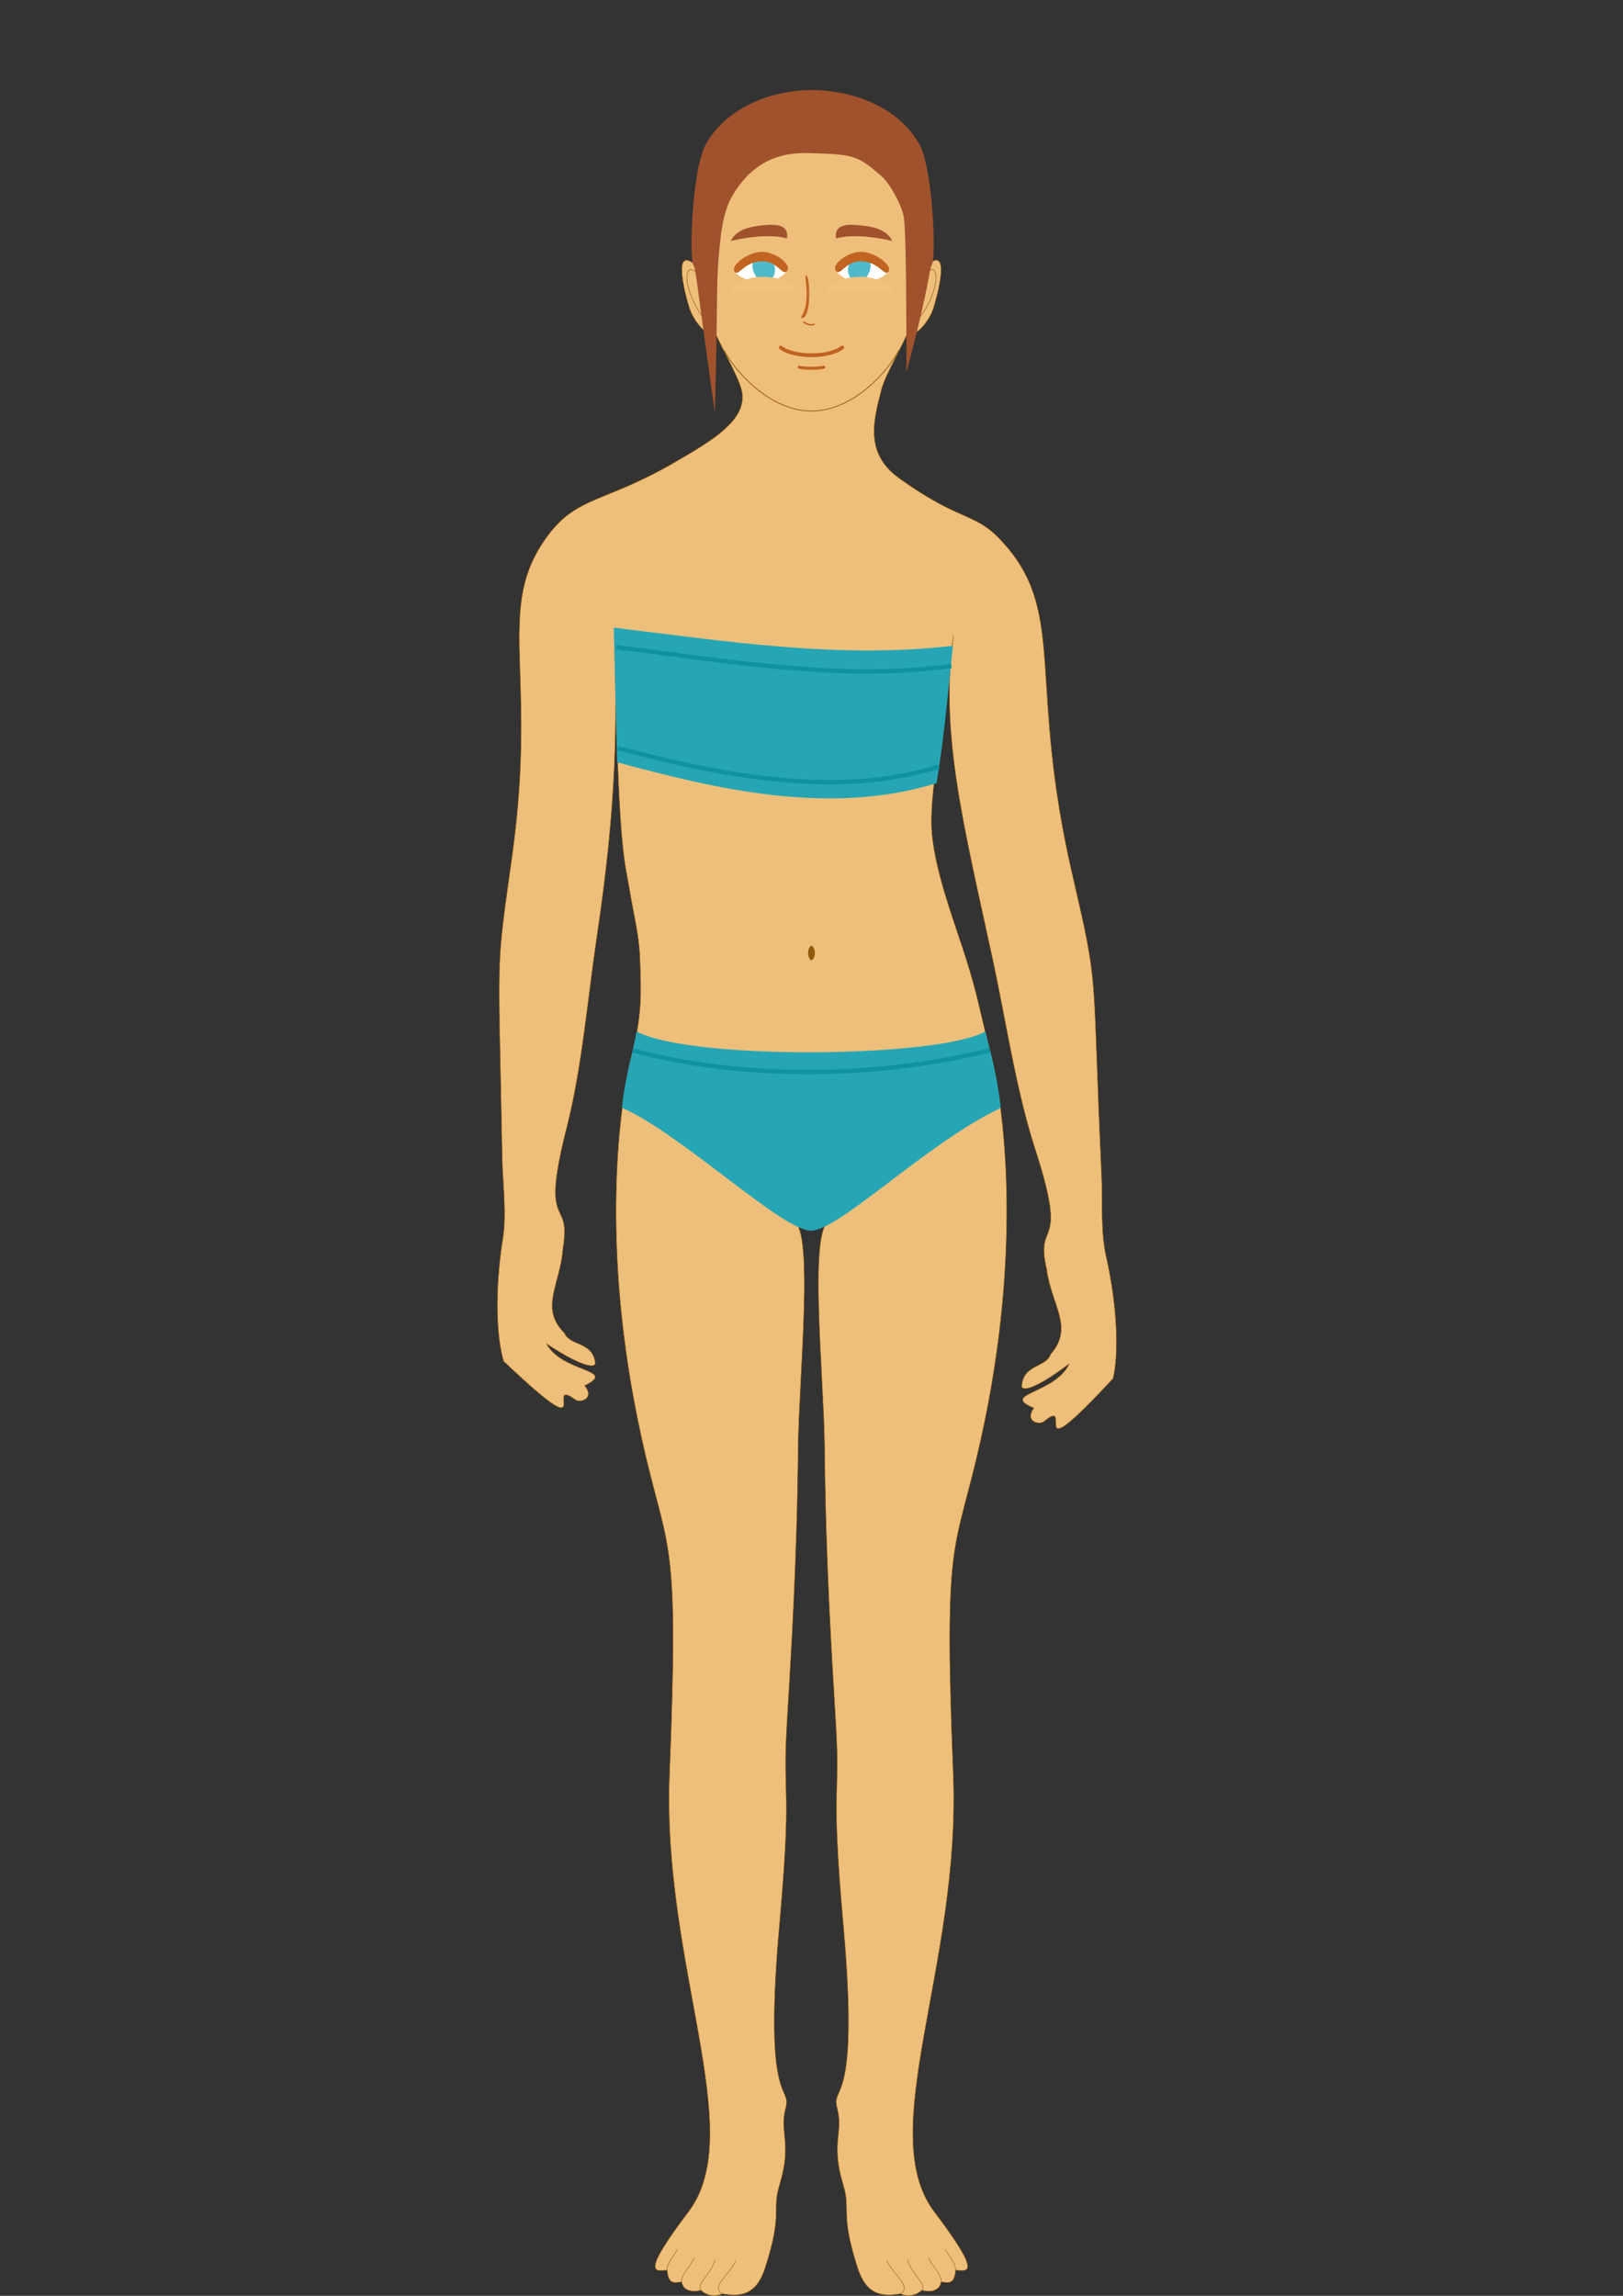 <?xml version="1.0" encoding="UTF-8" standalone="no"?>
<!-- Created with Inkscape (http://www.inkscape.org/) -->

<svg
   xmlns:dc="http://purl.org/dc/elements/1.1/"
   xmlns:cc="http://creativecommons.org/ns#"
   xmlns:rdf="http://www.w3.org/1999/02/22-rdf-syntax-ns#"
   xmlns:svg="http://www.w3.org/2000/svg"
   xmlns="http://www.w3.org/2000/svg"
   xmlns:xlink="http://www.w3.org/1999/xlink"
   xmlns:sodipodi="http://sodipodi.sourceforge.net/DTD/sodipodi-0.dtd"
   xmlns:inkscape="http://www.inkscape.org/namespaces/inkscape"
   width="210mm"
   height="297mm"
   viewBox="0 0 210 297"
   version="1.1"
   id="svg5763"
   inkscape:version="0.92.3 (2405546, 2018-03-11)"
   sodipodi:docname="3. TH.svg">
  <rect x="0" y="0" width="210" height="297" fill="#333333" stroke="none"/>
  <defs
     id="defs5757">
    <inkscape:path-effect
       effect="mirror_symmetry"
       start_point="105,0"
       end_point="105,297"
       center_point="105,148.5"
       id="path-effect8255"
       is_visible="false"
       mode="vertical"
       discard_orig_path="false"
       fuse_paths="true"
       oposite_fuse="false" />
    <inkscape:path-effect
       is_visible="true"
       id="path-effect5441"
       effect="spiro" />
    <linearGradient
       id="linearGradient1723"
       inkscape:collect="always">
      <stop
         id="stop1719"
         offset="0"
         style="stop-color:#26a6b5;stop-opacity:1" />
      <stop
         id="stop1721"
         offset="1"
         style="stop-color:#ffffff;stop-opacity:0" />
    </linearGradient>
    <style
       id="style4">
      .cls-1 {
        fill: none;
        stroke: #000;
        stroke-width: 3px;
        fill-rule: evenodd;
      }
    </style>
    <filter
       id="filter89"
       style="color-interpolation-filters:sRGB;"
       inkscape:label="Channel Transparency">
      <feColorMatrix
         id="feColorMatrix85"
         result="colormatrix"
         in="SourceGraphic"
         values="1 0 0 0 0 0 1 0 0 0 0 0 1 0 0 -1 0.5 0.5 0.84 0 " />
      <feComposite
         id="feComposite87"
         result="composite1"
         operator="in"
         in2="SourceGraphic"
         in="colormatrix" />
    </filter>
    <linearGradient
       gradientTransform="translate(0.556,1.668)"
       y2="130.759"
       x2="62.643"
       y1="130.759"
       x1="117.067"
       gradientUnits="userSpaceOnUse"
       id="linearGradient1717"
       xlink:href="#linearGradient1723"
       inkscape:collect="always" />
    <inkscape:path-effect
       effect="spiro"
       id="path-effect5441-4"
       is_visible="true" />
    <style
       id="style4-4">
      .cls-1 {
        fill: none;
        stroke: #000;
        stroke-width: 3px;
        fill-rule: evenodd;
      }
    </style>
    <filter
       inkscape:label="Channel Transparency"
       style="color-interpolation-filters:sRGB;"
       id="filter89-4">
      <feColorMatrix
         values="1 0 0 0 0 0 1 0 0 0 0 0 1 0 0 -1 0.5 0.5 0.84 0 "
         in="SourceGraphic"
         result="colormatrix"
         id="feColorMatrix85-6" />
      <feComposite
         in="colormatrix"
         in2="SourceGraphic"
         operator="in"
         result="composite1"
         id="feComposite87-8" />
    </filter>
    <filter
       inkscape:label="Channel Transparency"
       style="color-interpolation-filters:sRGB"
       id="filter89-4-0">
      <feColorMatrix
         values="1 0 0 0 0 0 1 0 0 0 0 0 1 0 0 -1 0.5 0.5 0.84 0 "
         in="SourceGraphic"
         result="colormatrix"
         id="feColorMatrix85-6-3" />
      <feComposite
         in="colormatrix"
         in2="SourceGraphic"
         operator="in"
         result="composite1"
         id="feComposite87-8-8" />
    </filter>
    <inkscape:path-effect
       effect="spiro"
       id="path-effect5441-9"
       is_visible="true" />
    <style
       id="style4-6">
      .cls-1 {
        fill: none;
        stroke: #000;
        stroke-width: 3px;
        fill-rule: evenodd;
      }
    </style>
    <filter
       inkscape:label="Channel Transparency"
       style="color-interpolation-filters:sRGB;"
       id="filter89-47">
      <feColorMatrix
         values="1 0 0 0 0 0 1 0 0 0 0 0 1 0 0 -1 0.5 0.5 0.84 0 "
         in="SourceGraphic"
         result="colormatrix"
         id="feColorMatrix85-9" />
      <feComposite
         in="colormatrix"
         in2="SourceGraphic"
         operator="in"
         result="composite1"
         id="feComposite87-7" />
    </filter>
    <inkscape:path-effect
       is_visible="true"
       id="path-effect5441-6"
       effect="spiro" />
    <style
       id="style4-1">
      .cls-1 {
        fill: none;
        stroke: #000;
        stroke-width: 3px;
        fill-rule: evenodd;
      }
    </style>
    <filter
       id="filter89-3"
       style="color-interpolation-filters:sRGB;"
       inkscape:label="Channel Transparency">
      <feColorMatrix
         id="feColorMatrix85-8"
         result="colormatrix"
         in="SourceGraphic"
         values="1 0 0 0 0 0 1 0 0 0 0 0 1 0 0 -1 0.5 0.5 0.84 0 " />
      <feComposite
         id="feComposite87-9"
         result="composite1"
         operator="in"
         in2="SourceGraphic"
         in="colormatrix" />
    </filter>
    <inkscape:path-effect
       effect="spiro"
       id="path-effect5441-4-2"
       is_visible="true" />
    <style
       id="style4-4-9">
      .cls-1 {
        fill: none;
        stroke: #000;
        stroke-width: 3px;
        fill-rule: evenodd;
      }
    </style>
    <filter
       inkscape:label="Channel Transparency"
       style="color-interpolation-filters:sRGB;"
       id="filter89-4-6">
      <feColorMatrix
         values="1 0 0 0 0 0 1 0 0 0 0 0 1 0 0 -1 0.5 0.5 0.84 0 "
         in="SourceGraphic"
         result="colormatrix"
         id="feColorMatrix85-6-7" />
      <feComposite
         in="colormatrix"
         in2="SourceGraphic"
         operator="in"
         result="composite1"
         id="feComposite87-8-2" />
    </filter>
    <filter
       inkscape:label="Channel Transparency"
       style="color-interpolation-filters:sRGB"
       id="filter89-4-0-7">
      <feColorMatrix
         values="1 0 0 0 0 0 1 0 0 0 0 0 1 0 0 -1 0.5 0.5 0.84 0 "
         in="SourceGraphic"
         result="colormatrix"
         id="feColorMatrix85-6-3-6" />
      <feComposite
         in="colormatrix"
         in2="SourceGraphic"
         operator="in"
         result="composite1"
         id="feComposite87-8-8-8" />
    </filter>
    <inkscape:path-effect
       effect="spiro"
       id="path-effect5441-9-0"
       is_visible="true" />
    <style
       id="style4-6-4">
      .cls-1 {
        fill: none;
        stroke: #000;
        stroke-width: 3px;
        fill-rule: evenodd;
      }
    </style>
    <filter
       inkscape:label="Channel Transparency"
       style="color-interpolation-filters:sRGB;"
       id="filter89-47-9">
      <feColorMatrix
         values="1 0 0 0 0 0 1 0 0 0 0 0 1 0 0 -1 0.5 0.5 0.84 0 "
         in="SourceGraphic"
         result="colormatrix"
         id="feColorMatrix85-9-8" />
      <feComposite
         in="colormatrix"
         in2="SourceGraphic"
         operator="in"
         result="composite1"
         id="feComposite87-7-5" />
    </filter>
    <inkscape:path-effect
       effect="mirror_symmetry"
       start_point="104.983,1.06644e-005"
       end_point="104.983,297"
       center_point="104.983,148.5"
       id="path-effect8255-2"
       is_visible="false"
       mode="vertical"
       discard_orig_path="false"
       fuse_paths="true"
       oposite_fuse="false" />
    <inkscape:path-effect
       effect="spiro"
       id="path-effect5441-0"
       is_visible="true" />
    <style
       id="style4-9">
      .cls-1 {
        fill: none;
        stroke: #000;
        stroke-width: 3px;
        fill-rule: evenodd;
      }
    </style>
    <filter
       inkscape:label="Channel Transparency"
       style="color-interpolation-filters:sRGB;"
       id="filter89-6">
      <feColorMatrix
         values="1 0 0 0 0 0 1 0 0 0 0 0 1 0 0 -1 0.5 0.5 0.84 0 "
         in="SourceGraphic"
         result="colormatrix"
         id="feColorMatrix85-69" />
      <feComposite
         in="colormatrix"
         in2="SourceGraphic"
         operator="in"
         result="composite1"
         id="feComposite87-4" />
    </filter>
    <inkscape:path-effect
       is_visible="true"
       id="path-effect5441-4-3"
       effect="spiro" />
    <style
       id="style4-4-2">
      .cls-1 {
        fill: none;
        stroke: #000;
        stroke-width: 3px;
        fill-rule: evenodd;
      }
    </style>
    <filter
       id="filter89-4-01"
       style="color-interpolation-filters:sRGB;"
       inkscape:label="Channel Transparency">
      <feColorMatrix
         id="feColorMatrix85-6-4"
         result="colormatrix"
         in="SourceGraphic"
         values="1 0 0 0 0 0 1 0 0 0 0 0 1 0 0 -1 0.5 0.5 0.84 0 " />
      <feComposite
         id="feComposite87-8-84"
         result="composite1"
         operator="in"
         in2="SourceGraphic"
         in="colormatrix" />
    </filter>
    <filter
       id="filter89-4-0-3"
       style="color-interpolation-filters:sRGB"
       inkscape:label="Channel Transparency">
      <feColorMatrix
         id="feColorMatrix85-6-3-7"
         result="colormatrix"
         in="SourceGraphic"
         values="1 0 0 0 0 0 1 0 0 0 0 0 1 0 0 -1 0.5 0.5 0.84 0 " />
      <feComposite
         id="feComposite87-8-8-1"
         result="composite1"
         operator="in"
         in2="SourceGraphic"
         in="colormatrix" />
    </filter>
    <inkscape:path-effect
       is_visible="true"
       id="path-effect5441-9-7"
       effect="spiro" />
    <style
       id="style4-6-6">
      .cls-1 {
        fill: none;
        stroke: #000;
        stroke-width: 3px;
        fill-rule: evenodd;
      }
    </style>
    <filter
       id="filter89-47-3"
       style="color-interpolation-filters:sRGB;"
       inkscape:label="Channel Transparency">
      <feColorMatrix
         id="feColorMatrix85-9-9"
         result="colormatrix"
         in="SourceGraphic"
         values="1 0 0 0 0 0 1 0 0 0 0 0 1 0 0 -1 0.5 0.5 0.84 0 " />
      <feComposite
         id="feComposite87-7-0"
         result="composite1"
         operator="in"
         in2="SourceGraphic"
         in="colormatrix" />
    </filter>
    <inkscape:path-effect
       effect="spiro"
       id="path-effect5441-6-3"
       is_visible="true" />
    <style
       id="style4-1-1">
      .cls-1 {
        fill: none;
        stroke: #000;
        stroke-width: 3px;
        fill-rule: evenodd;
      }
    </style>
    <filter
       inkscape:label="Channel Transparency"
       style="color-interpolation-filters:sRGB;"
       id="filter89-3-2">
      <feColorMatrix
         values="1 0 0 0 0 0 1 0 0 0 0 0 1 0 0 -1 0.5 0.5 0.84 0 "
         in="SourceGraphic"
         result="colormatrix"
         id="feColorMatrix85-8-4" />
      <feComposite
         in="colormatrix"
         in2="SourceGraphic"
         operator="in"
         result="composite1"
         id="feComposite87-9-5" />
    </filter>
    <inkscape:path-effect
       is_visible="true"
       id="path-effect5441-4-2-6"
       effect="spiro" />
    <style
       id="style4-4-9-9">
      .cls-1 {
        fill: none;
        stroke: #000;
        stroke-width: 3px;
        fill-rule: evenodd;
      }
    </style>
    <filter
       id="filter89-4-6-6"
       style="color-interpolation-filters:sRGB;"
       inkscape:label="Channel Transparency">
      <feColorMatrix
         id="feColorMatrix85-6-7-5"
         result="colormatrix"
         in="SourceGraphic"
         values="1 0 0 0 0 0 1 0 0 0 0 0 1 0 0 -1 0.5 0.5 0.84 0 " />
      <feComposite
         id="feComposite87-8-2-7"
         result="composite1"
         operator="in"
         in2="SourceGraphic"
         in="colormatrix" />
    </filter>
    <filter
       id="filter89-4-0-7-5"
       style="color-interpolation-filters:sRGB"
       inkscape:label="Channel Transparency">
      <feColorMatrix
         id="feColorMatrix85-6-3-6-1"
         result="colormatrix"
         in="SourceGraphic"
         values="1 0 0 0 0 0 1 0 0 0 0 0 1 0 0 -1 0.5 0.5 0.84 0 " />
      <feComposite
         id="feComposite87-8-8-8-8"
         result="composite1"
         operator="in"
         in2="SourceGraphic"
         in="colormatrix" />
    </filter>
    <inkscape:path-effect
       is_visible="true"
       id="path-effect5441-9-0-0"
       effect="spiro" />
    <style
       id="style4-6-4-8">
      .cls-1 {
        fill: none;
        stroke: #000;
        stroke-width: 3px;
        fill-rule: evenodd;
      }
    </style>
    <filter
       id="filter89-47-9-0"
       style="color-interpolation-filters:sRGB;"
       inkscape:label="Channel Transparency">
      <feColorMatrix
         id="feColorMatrix85-9-8-4"
         result="colormatrix"
         in="SourceGraphic"
         values="1 0 0 0 0 0 1 0 0 0 0 0 1 0 0 -1 0.5 0.5 0.84 0 " />
      <feComposite
         id="feComposite87-7-5-4"
         result="composite1"
         operator="in"
         in2="SourceGraphic"
         in="colormatrix" />
    </filter>
    <inkscape:path-effect
       effect="mirror_symmetry"
       start_point="105,0"
       end_point="105,297"
       center_point="105,148.5"
       id="path-effect1289"
       is_visible="false"
       mode="vertical"
       discard_orig_path="false"
       fuse_paths="false"
       oposite_fuse="false" />
    <inkscape:path-effect
       effect="mirror_symmetry"
       start_point="105,0"
       end_point="105,297"
       center_point="105,148.5"
       id="path-effect1244"
       is_visible="false"
       mode="vertical"
       discard_orig_path="false"
       fuse_paths="false"
       oposite_fuse="false" />
    <inkscape:path-effect
       effect="mirror_symmetry"
       start_point="105,0"
       end_point="105,297"
       center_point="105,148.5"
       id="path-effect1240"
       is_visible="false"
       mode="vertical"
       discard_orig_path="false"
       fuse_paths="false"
       oposite_fuse="false" />
    <inkscape:path-effect
       oposite_fuse="false"
       fuse_paths="false"
       discard_orig_path="false"
       mode="vertical"
       is_visible="false"
       id="path-effect1362"
       center_point="226.375,140.648"
       end_point="226.375,289.148"
       start_point="226.375,-7.852"
       effect="mirror_symmetry" />
    <inkscape:path-effect
       effect="mirror_symmetry"
       start_point="226.375,-7.852"
       end_point="226.375,289.148"
       center_point="226.375,140.648"
       id="path-effect1340"
       is_visible="false"
       mode="vertical"
       discard_orig_path="false"
       fuse_paths="false"
       oposite_fuse="false" />
    <inkscape:path-effect
       effect="mirror_symmetry"
       start_point="105,0"
       end_point="105,297"
       center_point="105,148.5"
       id="path-effect1242"
       is_visible="false"
       mode="vertical"
       discard_orig_path="false"
       fuse_paths="false"
       oposite_fuse="false" />
    <inkscape:path-effect
       effect="mirror_symmetry"
       start_point="226.375,37.215"
       end_point="226.375,44.532"
       center_point="226.375,40.874"
       id="path-effect1336"
       is_visible="true"
       mode="free"
       discard_orig_path="false"
       fuse_paths="false"
       oposite_fuse="false" />
    <inkscape:path-effect
       effect="mirror_symmetry"
       start_point="105,0"
       end_point="105,297"
       center_point="105,148.5"
       id="path-effect1246"
       is_visible="false"
       mode="vertical"
       discard_orig_path="false"
       fuse_paths="false"
       oposite_fuse="false" />
    <inkscape:path-effect
       effect="mirror_symmetry"
       start_point="105,0"
       end_point="105,297"
       center_point="105,148.5"
       id="path-effect10271"
       is_visible="true"
       mode="vertical"
       discard_orig_path="false"
       fuse_paths="false"
       oposite_fuse="false" />
    <inkscape:path-effect
       oposite_fuse="false"
       fuse_paths="true"
       discard_orig_path="false"
       mode="vertical"
       is_visible="false"
       id="path-effect4503"
       center_point="226.375,140.648"
       end_point="226.375,289.148"
       start_point="226.375,-7.852"
       effect="mirror_symmetry" />
    <inkscape:path-effect
       oposite_fuse="false"
       fuse_paths="true"
       discard_orig_path="false"
       mode="vertical"
       is_visible="false"
       id="path-effect4499"
       center_point="226.375,140.648"
       end_point="226.375,289.148"
       start_point="226.375,-7.852"
       effect="mirror_symmetry" />
    <inkscape:path-effect
       effect="mirror_symmetry"
       start_point="226.375,-7.852"
       end_point="226.375,289.148"
       center_point="226.375,140.648"
       id="path-effect10256"
       is_visible="false"
       mode="vertical"
       discard_orig_path="false"
       fuse_paths="true"
       oposite_fuse="false" />
    <inkscape:path-effect
       oposite_fuse="false"
       fuse_paths="false"
       discard_orig_path="false"
       mode="vertical"
       is_visible="false"
       id="path-effect4463"
       center_point="226.375,140.648"
       end_point="226.375,289.148"
       start_point="226.375,-7.852"
       effect="mirror_symmetry" />
    <inkscape:path-effect
       oposite_fuse="false"
       fuse_paths="true"
       discard_orig_path="false"
       mode="vertical"
       is_visible="false"
       id="path-effect4455"
       center_point="226.375,140.648"
       end_point="226.375,289.148"
       start_point="226.375,-7.852"
       effect="mirror_symmetry" />
    <inkscape:path-effect
       effect="mirror_symmetry"
       start_point="226.375,-9.481"
       end_point="226.375,287.519"
       center_point="226.375,139.019"
       id="path-effect8255-5"
       is_visible="false"
       mode="vertical"
       discard_orig_path="false"
       fuse_paths="true"
       oposite_fuse="false" />
    <inkscape:path-effect
       oposite_fuse="false"
       fuse_paths="false"
       discard_orig_path="false"
       mode="vertical"
       is_visible="true"
       id="path-effect4675"
       center_point="105,148.5"
       end_point="105,297"
       start_point="105,0"
       effect="mirror_symmetry" />
    <inkscape:path-effect
       oposite_fuse="false"
       fuse_paths="false"
       discard_orig_path="false"
       mode="free"
       is_visible="true"
       id="path-effect4673"
       center_point="105,48.921"
       end_point="105,52.58"
       start_point="105,45.263"
       effect="mirror_symmetry" />
    <inkscape:path-effect
       effect="mirror_symmetry"
       start_point="105,0.195"
       end_point="105,297.195"
       center_point="105,148.695"
       id="path-effect4667"
       is_visible="false"
       mode="vertical"
       discard_orig_path="false"
       fuse_paths="false"
       oposite_fuse="false" />
    <inkscape:path-effect
       oposite_fuse="false"
       fuse_paths="false"
       discard_orig_path="false"
       mode="vertical"
       is_visible="false"
       id="path-effect4669"
       center_point="105,148.695"
       end_point="105,297.195"
       start_point="105,0.195"
       effect="mirror_symmetry" />
    <inkscape:path-effect
       oposite_fuse="false"
       fuse_paths="false"
       discard_orig_path="false"
       mode="vertical"
       is_visible="true"
       id="path-effect4671"
       center_point="105,148.5"
       end_point="105,297"
       start_point="105,0"
       effect="mirror_symmetry" />
    <inkscape:path-effect
       oposite_fuse="false"
       fuse_paths="false"
       discard_orig_path="false"
       mode="vertical"
       is_visible="true"
       id="path-effect4665"
       center_point="105,148.5"
       end_point="105,297"
       start_point="105,0"
       effect="mirror_symmetry" />
    <inkscape:path-effect
       oposite_fuse="false"
       fuse_paths="false"
       discard_orig_path="false"
       mode="vertical"
       is_visible="true"
       id="path-effect4663"
       center_point="105,148.5"
       end_point="105,297"
       start_point="105,0"
       effect="mirror_symmetry" />
    <inkscape:path-effect
       oposite_fuse="false"
       fuse_paths="false"
       discard_orig_path="false"
       mode="vertical"
       is_visible="true"
       id="path-effect4661"
       center_point="105,148.5"
       end_point="105,297"
       start_point="105,0"
       effect="mirror_symmetry" />
    <inkscape:path-effect
       effect="mirror_symmetry"
       start_point="116.321,-0.293"
       end_point="101.383,296.331"
       center_point="108.852,148.019"
       id="path-effect8255-1-3"
       is_visible="false"
       mode="vertical"
       discard_orig_path="false"
       fuse_paths="true"
       oposite_fuse="false" />
    <inkscape:path-effect
       effect="mirror_symmetry"
       start_point="93.646,-0.293"
       end_point="108.584,296.331"
       center_point="101.115,148.019"
       id="path-effect8255-1-3-9"
       is_visible="false"
       mode="vertical"
       discard_orig_path="false"
       fuse_paths="true"
       oposite_fuse="false" />
  </defs>
  <sodipodi:namedview
     id="base"
     pagecolor="#ffffff"
     bordercolor="#666666"
     borderopacity="1.0"
     inkscape:pageopacity="0.0"
     inkscape:pageshadow="2"
     inkscape:zoom="1"
     inkscape:cx="250.00129"
     inkscape:cy="865.10666"
     inkscape:document-units="mm"
     inkscape:current-layer="layer4"
     showgrid="false"
     inkscape:snap-others="true"
     showguides="true"
     inkscape:guide-bbox="true"
     inkscape:window-width="1920"
     inkscape:window-height="1017"
     inkscape:window-x="-8"
     inkscape:window-y="892"
     inkscape:window-maximized="1"
     inkscape:snap-intersection-paths="true"
     inkscape:snap-midpoints="true"
     inkscape:snap-smooth-nodes="true"
     inkscape:object-paths="true"
     inkscape:object-nodes="true"
     inkscape:snap-bbox="false"
     inkscape:snap-object-midpoints="false"
     inkscape:snap-center="true"
     inkscape:snap-nodes="true"
     inkscape:measure-start="525.027,777.817"
     inkscape:measure-end="463.155,777.817"
     inkscape:snap-global="true" />
  <g
     inkscape:groupmode="layer"
     id="layer2"
     inkscape:label="Przod_edycja"
     style="display:inline">
    <g
       inkscape:groupmode="layer"
       id="layer4"
       inkscape:label="Ciało"
       style="display:inline">
      <path
         inkscape:original-d="m 102.47496,157.98654 c 2.99115,0 0.89298,20.20427 0.80078,29.09774 -0.15848,15.28502 -0.89372,26.46316 -1.45822,35.97933 -0.59788,10.0791 0.69754,7.35162 -0.97004,26.03612 -2.142778,24.00877 1.66095,20.45195 0.79572,23.67556 -0.83178,3.09909 0.88121,4.43755 -0.77498,9.85926 -1.03176,3.37756 0.46619,3.54211 -1.870698,10.75832 -1.02788,3.17405 -2.747447,3.84091 -5.507649,3.3469 -0.788226,0.36428 -1.951039,0.35613 -2.797033,-0.46495 -0.781723,0.23246 -2.289046,0.26765 -2.493285,-1.06325 -0.941483,0.0859 -1.712566,0.3851 -1.888244,-1.54903 -1.866778,0.27617 -3.095744,0.22894 2.77405,-7.54203 7.784577,-10.30594 -3.445322,-31.81807 -2.459461,-56.5071 1.27908,-32.03286 -0.18884,-28.10509 -3.6094,-43.5767 -5.5982,-25.3213 -2.70923,-43.78767 -1.318285,-49.29134 1.462664,-5.78915 1.235369,-8.51828 1.09635,-12.79747 -0.09514,-2.92859 -0.79109,-5.53689 -1.317204,-8.69116 -0.709954,-4.25647 -1.49551,-5.14194 -1.971462,-33.061471 0.311742,11.632267 0.352572,21.378811 -2.28561,39.049031 -1.172493,7.8532 -1.919888,16.92317 -3.882822,24.60091 -3.573146,13.97586 0.658348,8.68881 -0.49962,15.67983 -0.314356,4.61099 -3.078008,7.67078 0.198977,10.92661 0.720712,1.71115 3.594737,1.05711 3.981447,3.8134 0.141192,0.57011 -1.010117,1.06882 -6.324051,-2.44193 2.12054,3.82756 9.298918,3.28277 4.954682,5.43045 1.351627,1.662 -0.545781,2.30347 -1.225115,1.80957 -4.258973,-3.09646 3.315175,6.97518 -9.252985,-4.96343 -0.941306,-3.07569 -1.189909,-9.04597 -0.10875,-15.88622 0.519912,-3.28936 -0.02778,-7.07984 -0.08967,-10.58119 -0.491521,-27.8026 -0.874641,-23.35303 1.311183,-39.06873 3.326,-23.913368 -2.36143,-31.869918 4.567548,-41.237222 3.834023,-5.18323 7.367688,-4.267019 16.336261,-9.459146 4.811079,-2.785252 9.727683,-5.60326 8.749983,-9.43759 -0.51803,-2.03161 -2.775415,-5.674226 -3.686465,-8.075456 -0.184886,1.983498 -2.467115,-0.646184 -3.043955,-2.481544 -0.59638,-1.89753 -2.10028,-7.70184 0.44607,-5.85742 -0.11659,-3.94683 0.2934,-8.70594 0.58449,-11.25104 h -4.4e-5 c 1.24604,-10.89464 14.754137,-11.026005 14.754137,-11.026005 0,0 13.50809,0.131375 14.75413,11.026015 0.29109,2.5451 0.70108,7.30421 0.58449,11.25104 2.54635,-1.84442 1.04245,3.95989 0.44607,5.857421 -0.57684,1.835359 -2.85906,4.465042 -3.04395,2.481543 -0.91105,2.401231 -3.16843,6.043845 -3.68647,8.075456 -0.97769,3.834331 -2.24548,8.166039 2.26998,11.408669 8.70399,6.250462 9.85123,4.033356 14.00829,8.961278 7.51278,8.905907 2.76159,17.753369 8.40101,42.199411 3.56665,15.46091 2.51816,11.12807 3.80237,38.90535 0.16207,3.49814 -0.14289,7.31587 0.58592,10.56532 1.51563,6.75729 1.64863,12.73128 0.90558,15.86077 -11.78046,12.71652 -4.86466,2.18195 -8.91729,5.54395 -0.64642,0.53625 -2.58091,0.0172 -1.33812,-1.72767 -4.47248,-1.86601 2.72604,-1.78053 4.59793,-5.73564 -5.079,3.84278 -6.25982,3.41859 -6.15528,2.84062 0.20998,-2.77535 3.11989,-2.30611 3.72991,-4.05976 3.06248,-3.45837 0.10915,-6.33551 -0.4988,-10.91703 -1.60187,-6.90286 2.95849,-1.89669 -1.49948,-15.61598 -2.44903,-7.53677 -3.77385,-16.54054 -5.44525,-24.30288 -3.76073,-17.46578 -6.933,-29.405952 -5.12455,-42.16075 -1.2243,11.923451 -3.26816,20.5897 -2.77186,25.74781 0.49953,5.19165 2.93884,11.44066 4.44104,16.1919 1.45105,4.58945 1.78521,6.82123 3.23952,12.61037 1.3826,5.50368 4.27157,23.97005 -1.32663,49.29135 -3.42056,15.47161 -4.88849,11.54384 -3.6094,43.5767 0.98586,24.68903 -10.24404,46.20116 -2.45946,56.5071 5.86979,7.77097 4.64083,7.8182 2.77405,7.54203 -0.17568,1.93413 -0.94676,1.63493 -1.88825,1.54903 -0.20423,1.3309 -1.71156,1.29571 -2.49328,1.06325 -0.84599,0.82108 -2.00881,0.82923 -2.79703,0.46495 -2.76021,0.49401 -4.47977,-0.17285 -5.50765,-3.3469 -2.33689,-7.21621 -0.83894,-7.38076 -1.8707,-10.75832 -1.65619,-5.42171 0.0568,-6.76017 -0.77498,-9.85926 -0.86523,-3.22361 2.9385,0.33321 0.79572,-23.67556 -1.66758,-18.6845 -0.37216,-15.95702 -0.97004,-26.03612 -0.5645,-9.51617 -1.29974,-20.69431 -1.45822,-35.97933 -0.0922,-8.89347 -2.19037,-29.09774 0.80078,-29.09774 -0.41563,-1.169 -2.50836,-2.72912 -2.50836,-2.72912 0,0 -2.09274,1.56012 -2.50837,2.72912"
         inkscape:path-effect="#path-effect8255-5"
         style="display:inline;opacity:0.98;fill:#f1c27d;fill-opacity:1;stroke:#90590b;stroke-width:0.06;stroke-linecap:butt;stroke-linejoin:miter;stroke-miterlimit:4;stroke-dasharray:none;stroke-opacity:1"
         d="m 102.475,157.987 c 2.991,0 0.893,20.204 0.801,29.098 -0.158,15.285 -0.894,26.463 -1.458,35.979 -0.598,10.079 0.698,7.352 -0.97,26.036 -2.143,24.009 1.661,20.452 0.796,23.676 -0.832,3.099 0.881,4.438 -0.775,9.859 -1.032,3.378 0.466,3.542 -1.871,10.758 -1.028,3.174 -2.747,3.841 -5.508,3.347 -0.788,0.364 -1.951,0.356 -2.797,-0.465 -0.782,0.232 -2.289,0.268 -2.493,-1.063 -0.941,0.086 -1.713,0.385 -1.888,-1.549 -1.867,0.276 -3.096,0.229 2.774,-7.542 7.785,-10.306 -3.445,-31.818 -2.459,-56.507 1.279,-32.033 -0.189,-28.105 -3.609,-43.577 -5.598,-25.321 -2.709,-43.788 -1.318,-49.291 1.463,-5.789 1.235,-8.518 1.096,-12.797 -0.095,-2.929 -0.791,-5.537 -1.317,-8.691 -0.71,-4.256 -1.496,-5.142 -1.971,-33.061 0.312,11.632 0.353,21.379 -2.286,39.049 -1.172,7.853 -1.92,16.923 -3.883,24.601 -3.573,13.976 0.658,8.689 -0.5,15.68 -0.314,4.611 -3.078,7.671 0.199,10.927 0.721,1.711 3.595,1.057 3.981,3.813 0.141,0.57 -1.01,1.069 -6.324,-2.442 2.121,3.828 9.299,3.283 4.955,5.43 1.352,1.662 -0.546,2.303 -1.225,1.81 -4.259,-3.096 3.315,6.975 -9.253,-4.963 -0.941,-3.076 -1.19,-9.046 -0.109,-15.886 0.52,-3.289 -0.028,-7.08 -0.09,-10.581 -0.492,-27.803 -0.875,-23.353 1.311,-39.069 3.326,-23.913 -2.361,-31.87 4.568,-41.237 3.834,-5.183 7.368,-4.267 16.336,-9.459 4.811,-2.785 9.728,-5.603 8.75,-9.438 -0.518,-2.032 -2.775,-5.674 -3.686,-8.075 -0.185,1.983 -2.467,-0.646 -3.044,-2.482 -0.596,-1.898 -2.1,-7.702 0.446,-5.857 -0.117,-3.947 0.293,-8.706 0.584,-11.251 h -4.4e-5 c 1.246,-10.895 14.754,-11.026 14.754,-11.026 0,0 13.508,0.131 14.754,11.026 0.291,2.545 0.701,7.304 0.584,11.251 2.546,-1.844 1.042,3.96 0.446,5.857 -0.577,1.835 -2.859,4.465 -3.044,2.482 -0.911,2.401 -3.168,6.044 -3.686,8.075 -0.978,3.834 -2.245,8.166 2.27,11.409 8.704,6.25 9.851,4.033 14.008,8.961 7.513,8.906 2.762,17.753 8.401,42.199 3.567,15.461 2.518,11.128 3.802,38.905 0.162,3.498 -0.143,7.316 0.586,10.565 1.516,6.757 1.649,12.731 0.906,15.861 -11.78,12.717 -4.865,2.182 -8.917,5.544 -0.646,0.536 -2.581,0.017 -1.338,-1.728 -4.472,-1.866 2.726,-1.781 4.598,-5.736 -5.079,3.843 -6.26,3.419 -6.155,2.841 0.21,-2.775 3.12,-2.306 3.73,-4.06 3.062,-3.458 0.109,-6.336 -0.499,-10.917 -1.602,-6.903 2.958,-1.897 -1.499,-15.616 -2.449,-7.537 -3.774,-16.541 -5.445,-24.303 -3.761,-17.466 -6.933,-29.406 -5.125,-42.161 -1.224,11.923 -3.268,20.59 -2.772,25.748 0.5,5.192 2.939,11.441 4.441,16.192 1.451,4.589 1.785,6.821 3.24,12.61 1.383,5.504 4.272,23.97 -1.327,49.291 -3.421,15.472 -4.888,11.544 -3.609,43.577 0.986,24.689 -10.244,46.201 -2.459,56.507 5.87,7.771 4.641,7.818 2.774,7.542 -0.176,1.934 -0.947,1.635 -1.888,1.549 -0.204,1.331 -1.712,1.296 -2.493,1.063 -0.846,0.821 -2.009,0.829 -2.797,0.465 -2.76,0.494 -4.48,-0.173 -5.508,-3.347 -2.337,-7.216 -0.839,-7.381 -1.871,-10.758 -1.656,-5.422 0.057,-6.76 -0.775,-9.859 -0.865,-3.224 2.938,0.333 0.796,-23.676 -1.668,-18.684 -0.372,-15.957 -0.97,-26.036 -0.565,-9.516 -1.3,-20.694 -1.458,-35.979 -0.092,-8.893 -2.19,-29.098 0.801,-29.098 -0.416,-1.169 -2.508,-2.729 -2.508,-2.729 0,0 -2.093,1.56 -2.508,2.729"
         id="path4329"
         inkscape:connector-curvature="0"
         sodipodi:nodetypes="csscsssccccscscascsscccccscssssssccccscscccsssssscscccccsscsssscsccccssscssccc" />
      <path
         style="display:inline;opacity:1;fill:#90590b;fill-opacity:1;stroke:none;stroke-width:0.204px;stroke-linecap:butt;stroke-linejoin:miter;stroke-opacity:1"
         d="m 105.024,122.357 c -0.203,-0.033 -0.45,0.403 -0.468,0.85 -0.018,0.447 0.189,0.973 0.392,1.018 0.204,0.046 0.478,-0.395 0.495,-0.857 0.017,-0.461 -0.217,-0.98 -0.42,-1.012 z"
         id="path8779-4-6-8"
         inkscape:connector-curvature="0"
         sodipodi:nodetypes="zzzzz" />
    </g>
    <g
       inkscape:groupmode="layer"
       id="layer1"
       inkscape:label="stopy"
       style="display:inline">
      <path
         style="display:inline;fill:none;stroke:#90590b;stroke-width:0.06;stroke-linecap:butt;stroke-linejoin:miter;stroke-miterlimit:4;stroke-dasharray:none;stroke-opacity:1"
         d="m 90.693,296.275 c -0.629,-0.84 1.166,-1.859 1.861,-3.929"
         id="path988-4"
         inkscape:connector-curvature="0"
         sodipodi:nodetypes="cc" />
      <path
         sodipodi:nodetypes="cc"
         inkscape:connector-curvature="0"
         id="path990-8"
         d="m 88.2,295.212 c -0.184,-0.84 1.213,-2.133 1.637,-3.13"
         style="display:inline;fill:none;stroke:#90590b;stroke-width:0.06;stroke-linecap:butt;stroke-linejoin:miter;stroke-miterlimit:4;stroke-dasharray:none;stroke-opacity:1" />
      <path
         sodipodi:nodetypes="cc"
         inkscape:connector-curvature="0"
         id="path990-7-1"
         d="m 86.311,293.663 c -0.015,-0.892 0.876,-1.809 1.363,-2.707"
         style="display:inline;fill:none;stroke:#90590b;stroke-width:0.06;stroke-linecap:butt;stroke-linejoin:miter;stroke-miterlimit:4;stroke-dasharray:none;stroke-opacity:1" />
      <path
         style="display:inline;fill:none;stroke:#90590b;stroke-width:0.06;stroke-linecap:butt;stroke-linejoin:miter;stroke-miterlimit:4;stroke-dasharray:none;stroke-opacity:1"
         d="m 93.49,296.74 c -1.678,-0.885 1.048,-2.572 1.731,-4.339"
         id="path988-1-8"
         inkscape:connector-curvature="0"
         sodipodi:nodetypes="cc" />
      <path
         style="display:inline;fill:none;stroke:#90590b;stroke-width:0.06;stroke-linecap:butt;stroke-linejoin:miter;stroke-miterlimit:4;stroke-dasharray:none;stroke-opacity:1"
         d="m 119.274,296.275 c 0.629,-0.84 -1.166,-1.859 -1.861,-3.929"
         id="path988-4-5"
         inkscape:connector-curvature="0"
         sodipodi:nodetypes="cc" />
      <path
         sodipodi:nodetypes="cc"
         inkscape:connector-curvature="0"
         id="path990-8-7"
         d="m 121.767,295.212 c 0.184,-0.84 -1.213,-2.133 -1.637,-3.13"
         style="display:inline;fill:none;stroke:#90590b;stroke-width:0.06;stroke-linecap:butt;stroke-linejoin:miter;stroke-miterlimit:4;stroke-dasharray:none;stroke-opacity:1" />
      <path
         sodipodi:nodetypes="cc"
         inkscape:connector-curvature="0"
         id="path990-7-1-5"
         d="m 123.655,293.663 c 0.015,-0.892 -0.876,-1.809 -1.363,-2.707"
         style="display:inline;fill:none;stroke:#90590b;stroke-width:0.06;stroke-linecap:butt;stroke-linejoin:miter;stroke-miterlimit:4;stroke-dasharray:none;stroke-opacity:1" />
      <path
         style="display:inline;fill:none;stroke:#90590b;stroke-width:0.06;stroke-linecap:butt;stroke-linejoin:miter;stroke-miterlimit:4;stroke-dasharray:none;stroke-opacity:1"
         d="m 116.477,296.74 c 1.678,-0.885 -1.048,-2.572 -1.731,-4.339"
         id="path988-1-8-9"
         inkscape:connector-curvature="0"
         sodipodi:nodetypes="cc" />
    </g>
    <g
       inkscape:groupmode="layer"
       id="layer11"
       inkscape:label="Biustonosz"
       style="display:inline">
      <path
         style="display:inline;fill:#26a6b5;fill-opacity:1;stroke:none;stroke-width:0.265px;stroke-linecap:butt;stroke-linejoin:miter;stroke-opacity:1"
         d="m 79.419,81.201 0.432,17.415 c 12.603,3.393 27.365,7.014 41.336,2.697 0.961,-5.924 1.502,-11.849 2.105,-17.773 -14.624,1.726 -29.248,-0.573 -43.872,-2.339 z"
         id="path8257"
         inkscape:connector-curvature="0"
         sodipodi:nodetypes="cccccc" />
      <path
         style="display:inline;fill:none;stroke:#0f93a0;stroke-width:0.565;stroke-linecap:butt;stroke-linejoin:miter;stroke-miterlimit:4;stroke-dasharray:none;stroke-opacity:1"
         d="m 79.7,83.726 c 14.468,1.762 28.936,4.41 43.404,2.432"
         id="path8290"
         inkscape:connector-curvature="0"
         sodipodi:nodetypes="cc" />
      <path
         style="display:inline;fill:none;stroke:#0f93a0;stroke-width:0.565;stroke-linecap:butt;stroke-linejoin:miter;stroke-miterlimit:4;stroke-dasharray:none;stroke-opacity:1"
         d="m 79.934,96.776 c 13.451,3.54 28.256,6.568 41.58,2.385"
         id="path8316"
         inkscape:connector-curvature="0"
         sodipodi:nodetypes="cc" />
    </g>
    <g
       inkscape:groupmode="layer"
       id="layer3"
       inkscape:label="Bielizna"
       style="display:inline">
      <path
         style="display:inline;fill:#26a6b5;fill-opacity:1;stroke:none;stroke-width:0.265px;stroke-linecap:butt;stroke-linejoin:miter;stroke-opacity:1"
         d="m 82.382,133.447 c 7.114,3.754 39.199,3.4 45.114,-0.016 0.673,2.816 1.455,5.297 1.99,9.906 -9.485,4.466 -20.837,15.81 -24.532,15.869 -3.695,0.059 -16.793,-12.525 -24.468,-15.898 0.312,-3.64 1.426,-7.213 1.895,-9.862 z"
         id="path7193-7"
         inkscape:connector-curvature="0"
         sodipodi:nodetypes="ccczccc" />
      <path
         style="fill:none;stroke:#0f93a0;stroke-width:0.565;stroke-linecap:butt;stroke-linejoin:miter;stroke-miterlimit:4;stroke-dasharray:none;stroke-opacity:1"
         d="m 81.874,135.894 c 14.426,3.843 31.674,3.612 46.219,-0.034"
         id="path7210"
         inkscape:connector-curvature="0"
         sodipodi:nodetypes="cc" />
    </g>
    <g
       inkscape:groupmode="layer"
       id="layer17"
       inkscape:label="Twarz"
       style="display:inline;opacity:1">
      <path
         inkscape:original-d="m 101.83005,30.851251 c -0.005,0.04796 -1.982384,-0.872791 -7.284771,0.315714 0.820603,-1.608988 2.740145,-1.930608 4.794148,-2.069668 2.556243,-0.173063 2.574103,0.976774 2.490623,1.753954 z"
         inkscape:path-effect="#path-effect4675"
         sodipodi:nodetypes="sccs"
         inkscape:connector-curvature="0"
         id="path4359"
         d="m 101.83,30.851 c -0.005,0.048 -1.982,-0.873 -7.285,0.316 0.821,-1.609 2.74,-1.931 4.794,-2.07 2.556,-0.173 2.574,0.977 2.491,1.754 z m 6.34,0 c 0.005,0.048 1.982,-0.873 7.285,0.316 -0.821,-1.609 -2.74,-1.931 -4.794,-2.07 -2.556,-0.173 -2.574,0.977 -2.491,1.754 z"
         style="display:inline;fill:#a0522d;fill-opacity:1;stroke:none;stroke-width:0.265px;stroke-linecap:butt;stroke-linejoin:miter;stroke-opacity:1" />
      <path
         inkscape:original-d="m 93.712322,45.33735 c 1.21028,2.417349 5.737581,7.833554 11.287838,7.833554"
         inkscape:path-effect="#path-effect4673"
         style="display:inline;opacity:1;fill:none;stroke:#90590b;stroke-width:0.1;stroke-linecap:round;stroke-linejoin:miter;stroke-miterlimit:4;stroke-dasharray:none;stroke-opacity:1;paint-order:normal"
         d="m 93.712,45.337 c 1.21,2.417 5.738,7.834 11.288,7.834 M 116.288,45.337 c -1.21,2.417 -5.738,7.834 -11.288,7.834"
         id="path4363"
         inkscape:connector-curvature="0"
         sodipodi:nodetypes="cc" />
      <path
         inkscape:original-d="m 95.095542,34.59203 c 1.485616,-1.410387 1.699546,-1.904362 3.68763,-1.819011 1.988098,0.08535 2.921118,1.361757 3.062678,1.555847 0.58676,0.864997 -1.74786,2.35791 -3.418212,2.247296 -1.820005,-0.120525 -4.016451,-1.334431 -3.332096,-1.984132 z"
         inkscape:path-effect="#path-effect4671"
         style="display:inline;fill:#ffffff;fill-opacity:1;stroke:none;stroke-width:0.265px;stroke-linecap:butt;stroke-linejoin:miter;stroke-opacity:1"
         d="m 95.096,34.592 c 1.486,-1.41 1.7,-1.904 3.688,-1.819 1.988,0.085 2.921,1.362 3.063,1.556 0.587,0.865 -1.748,2.358 -3.418,2.247 -1.82,-0.121 -4.016,-1.334 -3.332,-1.984 z m 19.809,0 c -1.486,-1.41 -1.7,-1.904 -3.688,-1.819 -1.988,0.085 -2.921,1.362 -3.063,1.556 -0.587,0.865 1.748,2.358 3.418,2.247 1.82,-0.121 4.016,-1.334 3.332,-1.984 z"
         id="path4367"
         inkscape:connector-curvature="0"
         sodipodi:nodetypes="szcss" />
      <path
         inkscape:original-d="m 101.02075,44.953524 c 0.78123,0.631872 2.33525,0.997298 3.97941,1.003456 1.64416,-0.0062 3.19818,-0.371584 3.97941,-1.003456"
         inkscape:path-effect="#path-effect4669"
         style="display:inline;fill:none;stroke:#c16421;stroke-width:0.49;stroke-linecap:round;stroke-linejoin:miter;stroke-miterlimit:4.3;stroke-dasharray:none;stroke-opacity:1"
         d="m 101.021,44.954 c 0.781,0.632 2.335,0.997 3.979,1.003 1.644,-0.006 3.198,-0.372 3.979,-1.003"
         id="path4371"
         inkscape:connector-curvature="0"
         sodipodi:nodetypes="ccc" />
      <path
         sodipodi:nodetypes="ccc"
         inkscape:connector-curvature="0"
         id="path4373"
         d="m 103.418,47.503 c 0.311,0.087 0.929,0.137 1.582,0.138 0.654,-8.47e-4 1.272,-0.051 1.582,-0.138"
         style="display:inline;fill:none;stroke:#c16421;stroke-width:0.39;stroke-linecap:round;stroke-linejoin:miter;stroke-miterlimit:4.3;stroke-dasharray:none;stroke-opacity:1"
         inkscape:path-effect="#path-effect4667"
         inkscape:original-d="m 103.41782,47.502606 c 0.31064,0.08701 0.92857,0.137325 1.58234,0.138173 0.65377,-8.47e-4 1.2717,-0.05116 1.58234,-0.138173" />
      <path
         sodipodi:nodetypes="cssssc"
         inkscape:connector-curvature="0"
         id="path4377"
         d="m 104.365,38.482 c -0.095,2.124 -0.91,2.475 -0.644,2.634 0.366,0.218 0.991,-0.585 0.991,-3.159 0,-1.209 -0.164,-2.369 -0.432,-2.314 -0.199,0.041 0.158,1.216 0.085,2.84 z"
         style="display:inline;opacity:1;fill:#c16421;fill-opacity:1;stroke:none;stroke-width:0.265px;stroke-linecap:butt;stroke-linejoin:miter;stroke-opacity:1" />
      <path
         style="display:inline;opacity:1;fill:none;stroke:#c16421;stroke-width:0.19;stroke-linecap:round;stroke-linejoin:miter;stroke-miterlimit:4.3;stroke-dasharray:none;stroke-opacity:1"
         d="m 103.988,41.661 c 0.464,0.315 0.785,0.459 1.342,0.296"
         id="path4379"
         inkscape:connector-curvature="0"
         sodipodi:nodetypes="cc" />
      <path
         inkscape:connector-curvature="0"
         inkscape:original-d="m 98.882391,36.564238 c 1.905779,-0.2079 1.942829,-3.405559 -0.383178,-3.23684 -2.326004,0.168719 -0.549836,3.338622 0.383178,3.23684 z"
         inkscape:path-effect="#path-effect4665"
         id="path4383"
         d="m 98.882,36.564 c 1.906,-0.208 1.943,-3.406 -0.383,-3.237 -2.326,0.169 -0.55,3.339 0.383,3.237 z m 12.235,0 c -1.906,-0.208 -1.943,-3.406 0.383,-3.237 2.326,0.169 0.55,3.339 -0.383,3.237 z"
         style="display:inline;fill:#50baca;fill-opacity:1;stroke:none;stroke-width:0.265px;stroke-linecap:butt;stroke-linejoin:miter;stroke-opacity:1" />
      <path
         inkscape:connector-curvature="0"
         inkscape:original-d="m 101.87065,35.000123 c 0.58676,-0.864997 -1.77266,-2.531543 -3.443011,-2.420929 -1.820005,0.120525 -3.944867,1.814009 -3.381707,2.571176 0.512803,0.68946 1.214444,-1.309223 3.544232,-1.343415 2.091046,-0.03069 2.693726,2.058165 3.280486,1.193168 z"
         inkscape:path-effect="#path-effect4663"
         id="path4387"
         d="m 101.871,35 c 0.587,-0.865 -1.773,-2.532 -3.443,-2.421 -1.82,0.121 -3.945,1.814 -3.382,2.571 0.513,0.689 1.214,-1.309 3.544,-1.343 2.091,-0.031 2.694,2.058 3.28,1.193 z m 6.259,0 c -0.587,-0.865 1.773,-2.532 3.443,-2.421 1.82,0.121 3.945,1.814 3.382,2.571 -0.513,0.689 -1.214,-1.309 -3.544,-1.343 -2.091,-0.031 -2.694,2.058 -3.28,1.193 z"
         style="display:inline;fill:#c16421;fill-opacity:1;stroke:none;stroke-width:0.265px;stroke-linecap:butt;stroke-linejoin:miter;stroke-opacity:1" />
      <path
         inkscape:original-d="M 102.91223,37.754445 C 103.37995,37.614129 102.0024,35.83888 98.749515,35.813399 95.496622,35.787919 94.236,37.812909 94.236,37.812909 Z"
         inkscape:path-effect="#path-effect4661"
         sodipodi:nodetypes="czcc"
         inkscape:connector-curvature="0"
         id="path4389"
         d="m 102.912,37.754 c 0.468,-0.14 -0.91,-1.916 -4.163,-1.941 -3.253,-0.025 -4.514,2 -4.514,2 z m 4.176,0 c -0.468,-0.14 0.91,-1.916 4.163,-1.941 3.253,-0.025 4.514,2 4.514,2 z"
         style="display:inline;fill:#f1c27d;fill-opacity:1;stroke:none;stroke-width:0.265px;stroke-linecap:butt;stroke-linejoin:miter;stroke-opacity:1" />
    </g>
    <g
       inkscape:groupmode="layer"
       id="layer14"
       inkscape:label="Ucho"
       style="display:inline">
      <path
         style="display:inline;fill:none;fill-opacity:1;stroke:#90590b;stroke-width:0.069;stroke-linecap:round;stroke-linejoin:miter;stroke-miterlimit:4;stroke-dasharray:none;stroke-opacity:1"
         d="m 90.972,41.016 c -0.793,-0.812 -2.61,-4.326 -1.96,-5.823 0.199,-0.458 0.53,-0.369 0.935,-0.072"
         id="path7472"
         inkscape:connector-curvature="0"
         sodipodi:nodetypes="csc" />
      <path
         style="display:inline;fill:none;fill-opacity:1;stroke:#90590b;stroke-width:0.069;stroke-linecap:round;stroke-linejoin:miter;stroke-miterlimit:4;stroke-dasharray:none;stroke-opacity:1"
         d="m 119.027,41 c 0.793,-0.812 2.61,-4.326 1.96,-5.823 -0.199,-0.458 -0.53,-0.369 -0.935,-0.072"
         id="path7472-4"
         inkscape:connector-curvature="0"
         sodipodi:nodetypes="csc" />
    </g>
    <g
       inkscape:groupmode="layer"
       id="layer5"
       inkscape:label="Włosy"
       style="display:inline">
      <path
         id="path7214"
         style="display:inline;fill:#a0522d;fill-opacity:1;stroke:none;stroke-width:0.265px;stroke-linecap:butt;stroke-linejoin:miter;stroke-opacity:1"
         d="m 104.82,11.648 c -5.06,0.063 -10.831,2.27 -13.475,6.991 -1.85,3.303 -2.197,15.066 -1.614,15.679 0.301,0.301 0.431,2.596 2.767,19.082 0.468,-16.942 0.064,-16.419 0.7,-22.293 0.188,-1.738 0.555,-4.077 1.569,-5.791 2.597,-4.39 6.066,-5.606 9.765,-5.512 5.942,0.15 6.398,0.286 9.533,2.987 1.119,0.964 2.774,4.059 2.912,5.502 0.286,3.008 0.287,11.067 0.315,19.815 3.011,-11.177 2.96,-13.491 3.259,-13.791 0.583,-0.613 0.236,-12.376 -1.614,-15.679 -2.644,-4.721 -8.415,-6.929 -13.796,-6.991 z"
         inkscape:connector-curvature="0"
         sodipodi:nodetypes="csccsssssccccc" />
    </g>
  </g>
</svg>
